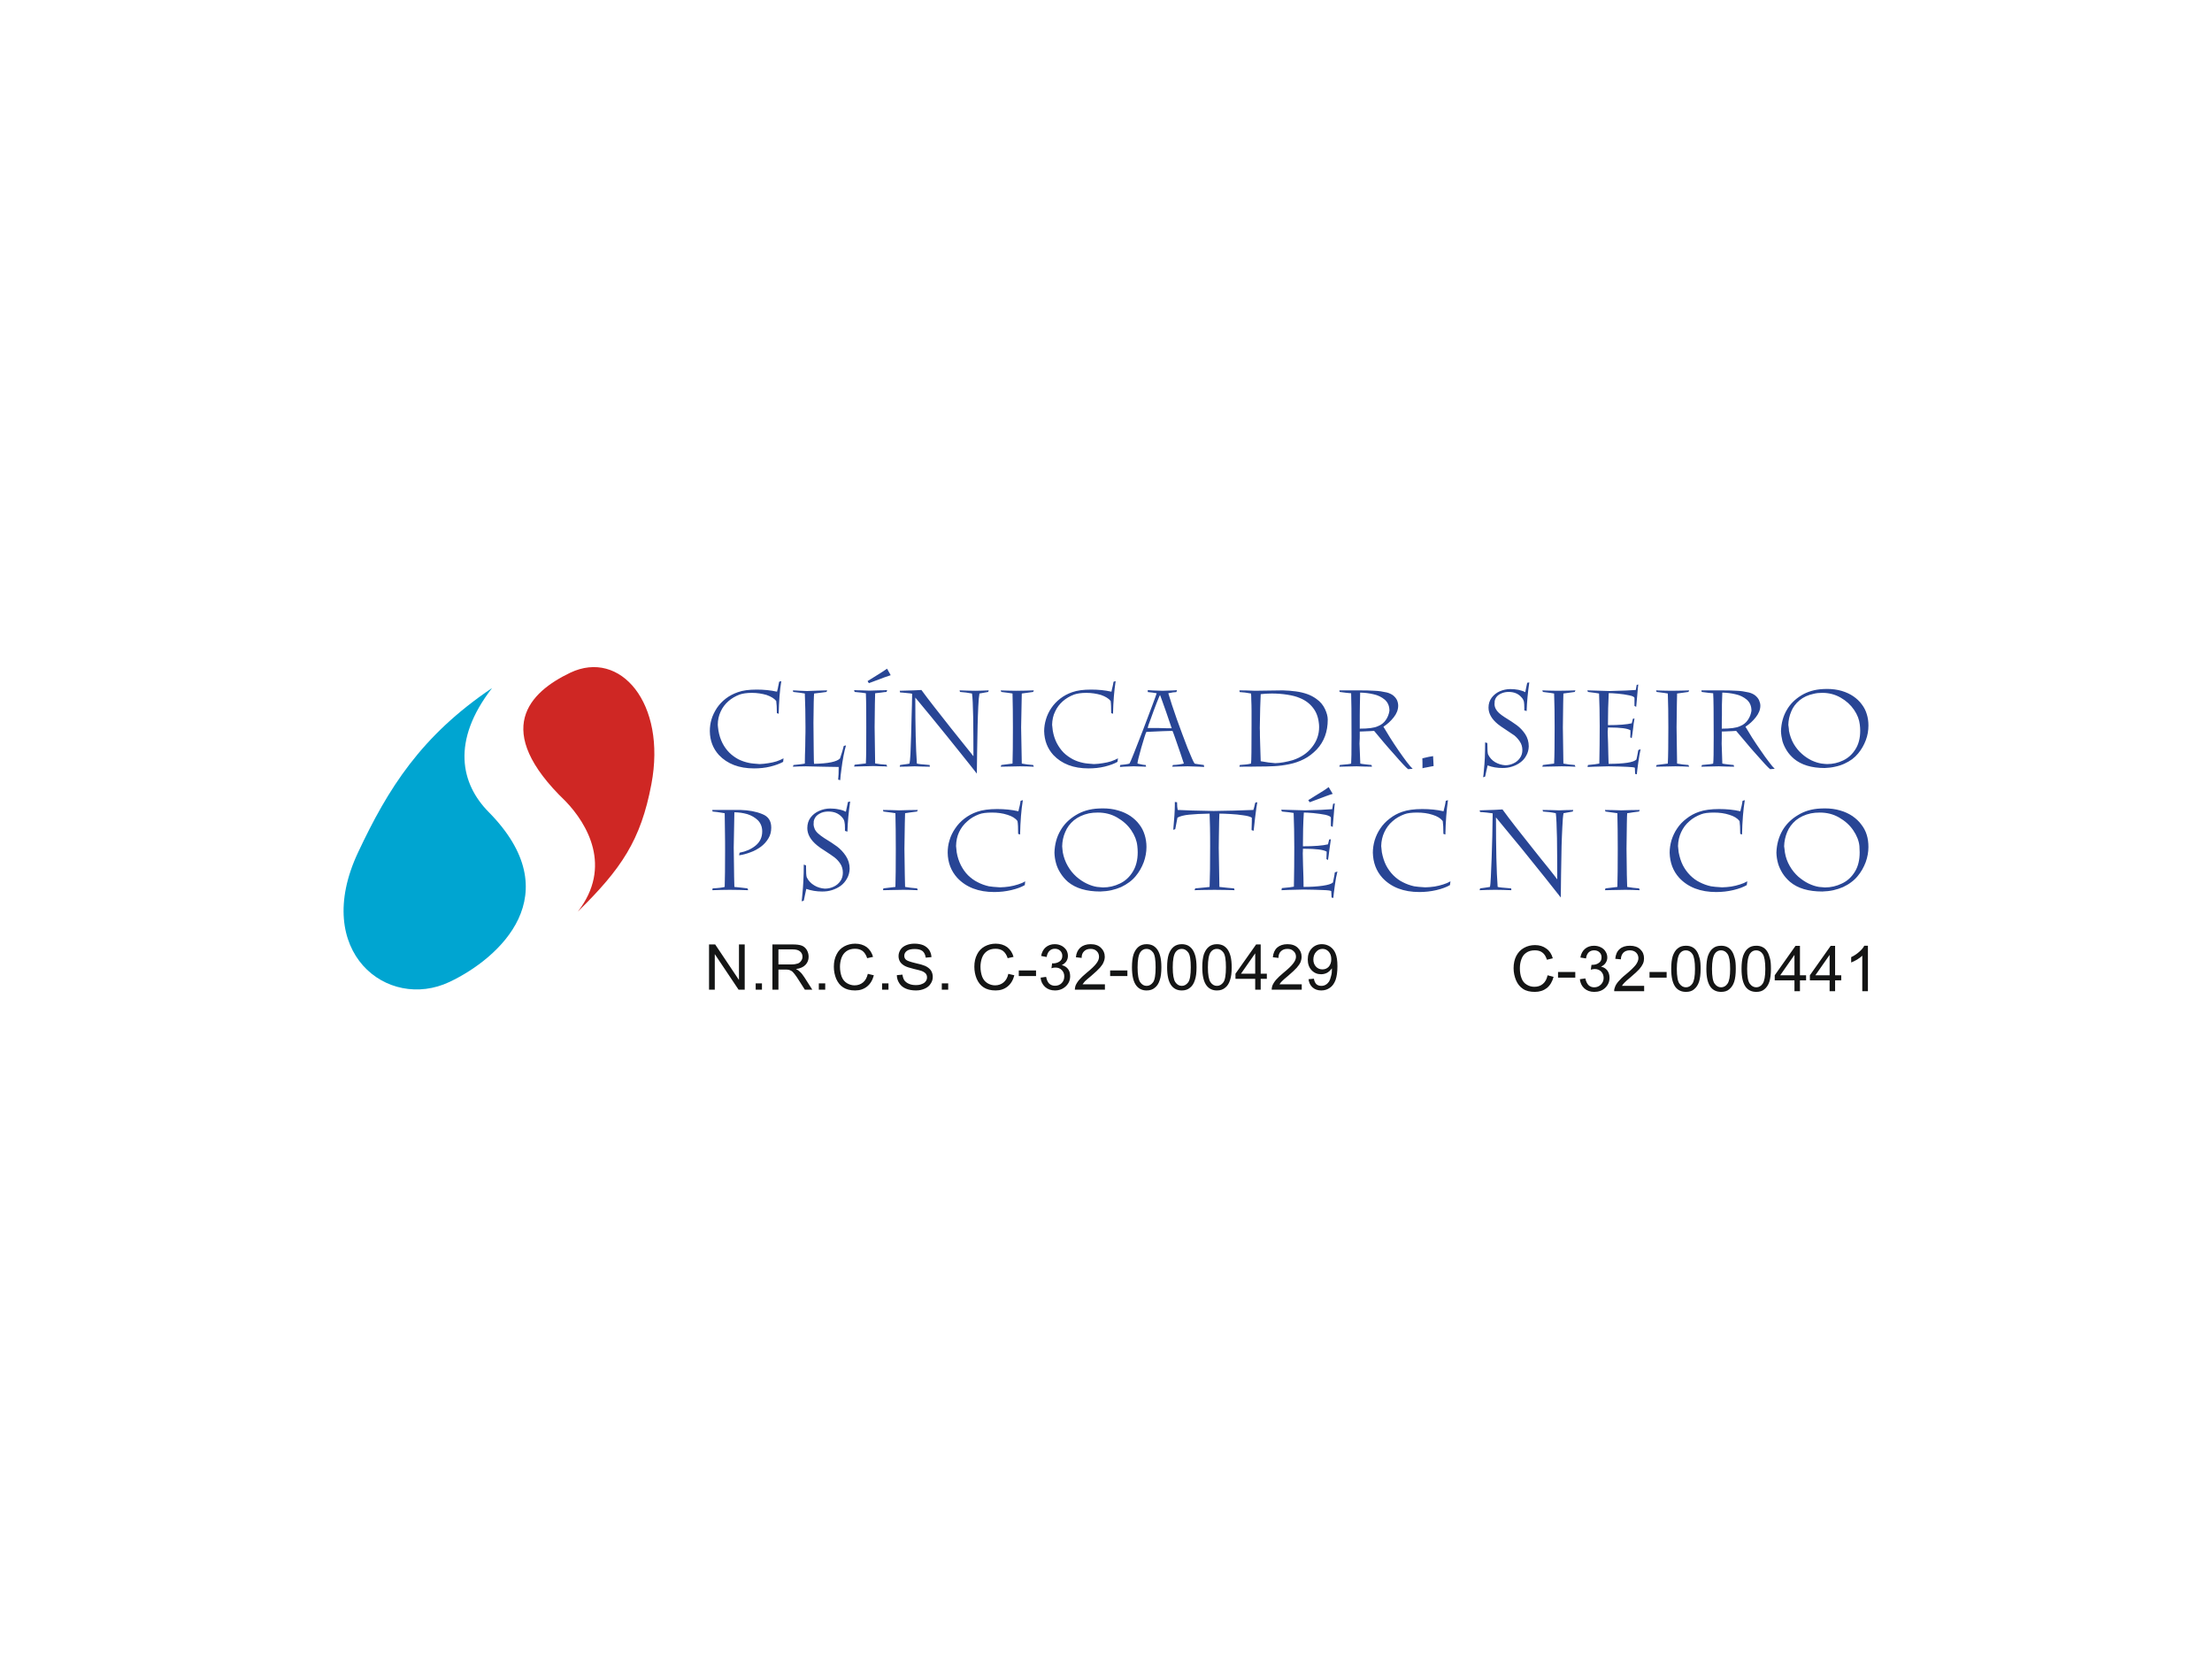 <?xml version="1.0" encoding="UTF-8"?>
<!DOCTYPE svg PUBLIC "-//W3C//DTD SVG 1.1//EN" "http://www.w3.org/Graphics/SVG/1.1/DTD/svg11.dtd">
<!-- Creator: CorelDRAW X8 -->
<svg xmlns="http://www.w3.org/2000/svg" xml:space="preserve" width="300px" height="225px" version="1.1" style="shape-rendering:geometricPrecision; text-rendering:geometricPrecision; image-rendering:optimizeQuality; fill-rule:evenodd; clip-rule:evenodd"
viewBox="0 0 259537 194653"
 xmlns:xlink="http://www.w3.org/1999/xlink"
 enable-background="new 0 0 330.615 70.301">
 <defs>
  <style type="text/css">
   <![CDATA[
    .fil3 {fill:#00A5D1}
    .fil5 {fill:#141515}
    .fil2 {fill:#284595}
    .fil4 {fill:#CF2724}
    .fil0 {fill:white}
    .fil1 {fill:url(#id0)}
   ]]>
  </style>
  <radialGradient id="id0" gradientUnits="userSpaceOnUse" gradientTransform="matrix(0.883 -0 -0 0.883 15140 11355)" cx="129768" cy="97326.4" r="129768" fx="129768" fy="97326.4">
   <stop offset="0" style="stop-opacity:1; stop-color:white"/>
   <stop offset="0.2" style="stop-opacity:1; stop-color:white"/>
   <stop offset="0.569" style="stop-opacity:1; stop-color:#F6F6F6"/>
   <stop offset="1" style="stop-opacity:1; stop-color:#E5E5E5"/>
  </radialGradient>
 </defs>
 <g id="Capa_x0020_1">
  <rect class="fil0" width="259537" height="194653"/>
  <rect class="fil1" width="259537" height="194653"/>
  <g id="_2756083489600">
   <g>
    <path class="fil2" d="M91365 83747l-214 -76c0,-629 -31,-1105 -77,-1426 -230,-292 -614,-522 -1135,-706 -537,-153 -1104,-245 -1718,-245 -614,0 -1089,77 -1442,199 -490,184 -935,445 -1319,782 -383,338 -689,736 -904,1212 -215,460 -338,981 -338,1549 0,107 31,337 77,689 92,537 246,1012 461,1442 214,429 490,812 812,1135 322,322 675,567 1058,781 399,200 813,338 1258,430 261,61 675,92 1242,138 338,-15 690,-46 1027,-107 338,-46 660,-123 967,-215 291,-107 567,-214 812,-352l-46 413c-384,215 -889,399 -1503,553 -613,153 -1258,214 -1917,214 -1747,0 -3128,-521 -4124,-1579 -690,-767 -1043,-1687 -1058,-2791 0,-476 61,-936 199,-1396 138,-460 353,-889 629,-1319 276,-414 629,-782 1042,-1104 415,-322 890,-567 1411,-751 583,-215 1319,-307 2224,-307 828,0 1625,77 2377,246 30,-123 61,-246 92,-369 31,-123 46,-199 46,-246 15,-46 31,-107 46,-214 31,-108 46,-229 61,-337l261 -77c-184,1105 -276,2377 -307,3834l0 0zm7192 5245c215,-598 353,-1090 445,-1472l260 -61c-92,306 -199,720 -292,1227 -92,506 -184,1027 -245,1563 -76,537 -123,967 -138,1288l-245 -61c46,-383 62,-874 62,-1487 -384,0 -997,-15 -1826,-31 -828,-16 -1503,-31 -2024,-46 -169,0 -429,15 -782,15 -353,15 -598,31 -736,31l61 -199c77,-16 276,-31 613,-62 338,-31 568,-77 722,-107 0,-445 15,-767 15,-997 15,-230 15,-552 31,-951 15,-398 15,-766 15,-1135 15,-353 15,-751 15,-1196 0,-1488 -31,-2806 -77,-3941 -323,-61 -766,-123 -1365,-184l-31 -184c184,15 475,15 844,46 368,15 644,31 828,31 245,0 644,-15 1196,-46 552,-15 935,-31 1150,-31l-77 184c-123,15 -352,46 -689,92 -337,46 -598,77 -767,92 -15,108 -31,445 -46,1027 0,583 -15,1381 -31,2393 0,490 15,1058 15,1702 0,643 16,1196 16,1640 16,445 16,814 16,1074 15,276 15,414 31,414 1656,-31 2668,-245 3036,-628l0 0zm1718 -7806l-61 -214c153,15 444,30 874,30 414,16 735,16 935,32 230,-16 568,-16 1027,-32 460,0 798,-15 1043,-30l-77 214c-123,0 -353,31 -659,77 -322,46 -537,62 -675,77 0,169 -16,583 -31,1242 -15,660 -15,1564 -31,2729 31,2469 46,3895 61,4263 414,77 859,123 1334,153l77 215c-123,-15 -383,-31 -767,-31 -368,-15 -659,-15 -843,-31 -1288,31 -2039,61 -2269,61l61 -214c751,-77 1196,-138 1319,-153 46,-905 46,-2316 46,-4233 0,-1533 0,-2868 -46,-4002 -229,-46 -674,-92 -1318,-153l0 0zm4232 -1963c-138,31 -997,338 -2561,936l-153 -246c77,-46 429,-260 1058,-659 644,-399 1043,-659 1227,-798 46,77 123,215 215,383 106,169 168,292 214,384l0 0zm1058 10735l46 -199c92,-16 276,-46 552,-77 261,-31 445,-61 553,-92 30,-154 76,-522 107,-1089 31,-583 46,-1273 77,-2101 31,-828 46,-1626 61,-2423 31,-797 46,-1656 62,-2576 -62,-31 -292,-61 -675,-92 -383,-46 -629,-61 -736,-61l-46 -199c1334,-32 2193,-62 2546,-93 414,568 935,1258 1549,2040 613,782 1227,1564 1855,2361 644,797 1227,1534 1779,2223 552,675 844,1059 905,1136l15 0c0,-1641 -15,-3175 -31,-4570 -31,-1380 -62,-2315 -138,-2776 -460,-92 -935,-153 -1411,-184l-46 -184c200,15 522,15 921,31 414,0 721,16 920,16 184,0 444,-16 797,-16 353,-15 614,-15 783,-31l-62 184c-368,61 -721,123 -1027,184 -61,307 -107,813 -138,1503 -31,705 -62,1426 -77,2162 -15,752 -31,1825 -61,3251 -15,1426 -31,2254 -31,2484 -582,-735 -1165,-1487 -1763,-2223 -583,-736 -1165,-1457 -1748,-2177 -583,-706 -1196,-1472 -1871,-2301 -674,-828 -1288,-1564 -1840,-2223 0,3450 62,6027 185,7744 122,46 628,107 1502,169l15 199c-153,0 -444,-15 -858,-15 -415,-15 -721,-31 -920,-31 -200,0 -491,15 -890,31 -416,-1 -692,15 -861,15l0 0zm11915 -8772l-61 -184c123,15 399,15 843,31 445,0 767,16 967,16 229,0 582,-16 1073,-16 490,-15 812,-15 996,-31l-76 184c-139,16 -353,46 -660,92 -322,47 -537,77 -675,92 -15,261 -31,1580 -77,3972 46,2469 61,3880 77,4248 445,92 890,138 1334,169l77 199c-138,0 -383,-15 -767,-31 -368,0 -659,-15 -843,-15 -1288,31 -2039,46 -2269,46l61 -199c782,-92 1227,-154 1319,-169 31,-889 46,-2300 46,-4233 0,-1517 -15,-2852 -46,-3987 -123,-30 -567,-92 -1319,-184l0 0zm13111 2561l-214 -76c0,-629 -15,-1105 -62,-1426 -230,-292 -613,-522 -1135,-706 -536,-153 -1104,-245 -1717,-245 -613,0 -1089,77 -1441,199 -491,184 -936,445 -1320,782 -382,338 -689,736 -904,1212 -230,460 -338,981 -353,1549 15,107 46,337 77,689 92,537 246,1012 461,1442 230,429 490,812 812,1135 322,322 690,567 1073,781 384,200 798,338 1243,430 260,61 674,92 1242,138 352,-15 705,-46 1043,-107 337,-46 659,-123 966,-215 291,-107 567,-214 812,-352l-61 413c-368,215 -874,399 -1488,553 -628,153 -1257,214 -1916,214 -1748,0 -3129,-521 -4125,-1579 -690,-767 -1043,-1687 -1073,-2791 0,-476 77,-936 214,-1396 138,-460 338,-889 629,-1319 276,-414 629,-782 1043,-1104 414,-322 874,-567 1395,-751 598,-215 1334,-307 2239,-307 829,0 1625,77 2377,246 31,-123 61,-246 77,-369 31,-123 46,-199 62,-246 15,-46 30,-107 45,-214 16,-108 46,-229 62,-337l245 -77c-170,1105 -277,2377 -308,3834l0 0zm813 6241l31 -230c77,0 260,-31 567,-62 292,-46 476,-76 522,-107 46,-61 230,-475 521,-1211 292,-721 629,-1610 1043,-2668 399,-1043 752,-1994 1073,-2838 322,-858 507,-1364 553,-1533 -323,-61 -660,-107 -1043,-138l0 -229c138,30 720,46 1748,77 1012,-31 1564,-47 1671,-77l-61 230c-214,0 -537,45 -951,138 231,797 568,1809 997,3036 445,1227 859,2346 1257,3373 415,1028 690,1641 829,1840 15,15 184,46 521,92 337,46 521,77 568,77l31 230c-108,-15 -752,-46 -1933,-77 -950,31 -1564,46 -1809,46l77 -199c490,-16 920,-77 1288,-169 -77,-246 -215,-660 -414,-1242 -200,-583 -384,-1135 -568,-1641 -184,-522 -291,-828 -352,-950 -461,0 -1472,45 -3067,122 -77,138 -276,737 -583,1810 -306,1073 -460,1717 -460,1901 460,123 781,169 966,169l46 199c-107,0 -598,-15 -1457,-46 -998,31 -1534,62 -1611,77l0 0zm3251 -4569c292,0 705,0 1227,0 522,15 905,15 1135,30 245,0 399,0 460,0 0,-15 -214,-659 -659,-1932 -445,-1273 -690,-1916 -705,-1963 -47,31 -170,338 -415,951 -230,598 -460,1212 -674,1825 -231,598 -354,966 -369,1089l0 0zm12130 -4049c-491,-92 -936,-153 -1335,-168l-30 -200c521,0 1134,15 1824,46 1794,-31 2883,-46 3267,-46 567,15 1089,61 1548,123 476,62 905,169 1304,307 398,137 766,337 1104,582 459,322 781,721 996,1181 215,460 323,874 323,1242 0,1411 -430,2576 -1288,3497 -461,475 -951,858 -1503,1135 -537,275 -1120,475 -1733,597 -598,123 -1196,200 -1748,230 -567,31 -1273,46 -2116,46 -461,15 -1120,15 -1978,15l46 -199c567,-31 997,-77 1319,-169 46,-275 61,-1794 61,-4539 0,-583 0,-1119 0,-1625 0,-491 -15,-921 -31,-1289 0,-382 -15,-628 -30,-766l0 0zm1135 77c-46,798 -77,2117 -107,3972 15,214 15,521 15,904 15,368 15,721 31,1058 0,322 15,644 30,967 0,321 15,644 31,966 644,123 1227,199 1702,230 613,-16 1303,-139 2055,-353 966,-322 1733,-828 2270,-1534 552,-689 827,-1488 827,-2346 0,-215 -15,-368 -30,-461 -77,-735 -322,-1349 -706,-1824 -384,-491 -890,-874 -1549,-1135 -383,-169 -873,-292 -1456,-383 -583,-92 -1181,-138 -1810,-138 -491,0 -921,31 -1303,77l0 0zm11623 4048c997,0 1718,-92 2132,-291 398,-154 705,-399 920,-721 230,-322 368,-690 430,-1090 0,-552 -185,-981 -553,-1303 -368,-306 -798,-521 -1304,-628 -506,-123 -1026,-184 -1579,-200 -15,552 -15,1027 -31,1426 0,399 0,813 -15,1242 0,430 0,952 0,1565l0 0zm0 338c0,583 0,1058 -31,1411 15,306 46,1104 93,2346 76,31 321,61 720,107 384,31 583,62 598,62l46 199c-153,0 -445,-15 -859,-15 -414,-15 -721,-31 -936,-31 -1319,31 -1994,46 -2024,46l46 -199c813,-62 1258,-123 1335,-169 30,-307 46,-1334 46,-3113 0,-2791 -16,-4508 -46,-5137 -154,-15 -323,-31 -507,-46 -184,-31 -460,-61 -844,-107l-31 -184 2316 0c736,0 1335,15 1810,46 490,15 966,92 1442,200 291,76 552,199 751,352 200,169 353,353 445,552 92,215 138,430 138,644 0,461 -169,921 -522,1365 -352,445 -751,813 -1211,1104 214,368 475,797 782,1288 306,476 629,982 981,1488 353,521 690,966 981,1364 307,399 537,660 690,798l-537 46c-123,-92 -306,-276 -583,-568 -260,-275 -613,-674 -1042,-1165 -430,-475 -859,-966 -1273,-1457 -398,-490 -767,-920 -1089,-1303 -184,15 -353,15 -521,31 -154,0 -292,15 -399,15 -107,0 -215,15 -322,15 -90,-1 -243,-1 -443,15l0 0zm7345 3143c568,-138 982,-229 1258,-260l61 1165c-123,31 -245,46 -337,61 -107,15 -260,46 -461,92 -184,31 -352,61 -506,107 1,-367 1,-751 -15,-1165l0 0zm12238 -5551l-277 -77 0 -322c0,-291 -15,-521 -46,-705 -46,-169 -138,-353 -291,-507 -368,-429 -874,-628 -1503,-628 -276,0 -536,46 -766,138 -246,92 -445,215 -598,383 -153,169 -246,368 -276,583 0,107 0,214 -16,306 0,199 46,383 139,568 91,169 214,337 383,490 169,154 399,322 659,491 583,353 1059,675 1442,951 368,275 705,628 981,1043 276,429 414,904 414,1441 -15,399 -107,752 -291,1073 -169,322 -398,583 -690,798 -291,214 -613,383 -965,491 -369,123 -737,169 -1120,169 -628,0 -1211,-92 -1763,-307 -123,521 -215,966 -292,1319l-230 77c31,-184 61,-491 92,-890 46,-399 77,-890 108,-1441 15,-553 30,-1135 30,-1764l261 77c0,782 31,1227 92,1349 184,369 460,675 813,890 368,214 767,337 1196,368 352,0 674,-77 981,-230 307,-138 553,-352 736,-613 199,-276 291,-583 291,-935 0,-368 -92,-706 -291,-997 -184,-276 -398,-522 -644,-721 -260,-184 -598,-414 -1027,-690 -414,-260 -721,-490 -920,-644 -721,-597 -1089,-1242 -1089,-1932 0,-445 123,-828 368,-1165 246,-322 567,-583 951,-752 399,-169 813,-260 1242,-260 338,0 659,30 966,92 323,77 583,153 782,275 108,-552 184,-920 230,-1104l246 -46c-171,1165 -278,2285 -308,3358l0 0zm1901 -2239l-61 -184c123,15 399,15 843,31 445,0 768,16 966,16 230,0 583,-16 1074,-16 490,-15 827,-15 997,-31l-77 184c-123,16 -353,46 -660,92 -322,47 -537,77 -675,92 -15,261 -31,1580 -61,3972 31,2469 46,3880 61,4248 445,92 890,138 1335,169l77 199c-124,0 -384,-15 -768,-31 -367,0 -659,-15 -843,-15 -1288,31 -2040,46 -2269,46l61 -199c781,-92 1227,-154 1319,-169 46,-889 61,-2300 61,-4233 0,-1517 -15,-2852 -61,-3987 -123,-30 -568,-92 -1319,-184l0 0zm6594 184c-138,-30 -567,-92 -1304,-184l-77 -184c384,15 1273,47 2653,77 1442,-30 2454,-77 3036,-123l107 -597 185 -46c-31,260 -78,705 -123,1288 -62,582 -93,1027 -123,1334l-200 -108 1 -920c0,-123 -200,-245 -614,-322 -414,-92 -859,-153 -1349,-199 -491,-46 -844,-61 -1059,-61 -61,1135 -92,2392 -92,3756 1289,0 2209,-76 2791,-214l138 -536 185 -31c-61,352 -123,766 -169,1242 -61,475 -108,828 -154,1073l-169 -108c0,-107 0,-245 16,-429 0,-184 0,-322 0,-398 -353,-215 -1166,-322 -2439,-322l-199 0c0,184 -15,353 -31,491 15,444 31,904 46,1349 15,460 31,905 31,1365 15,460 31,812 31,1058 1840,0 2929,-169 3266,-507 0,0 31,-138 92,-429 61,-276 93,-506 123,-675l276 -107c-92,383 -184,904 -276,1580 -92,659 -153,1119 -169,1364l-199 -46 -31 -721c-77,-46 -368,-91 -874,-107 -506,-31 -1242,-46 -2208,-62 -1426,32 -2239,62 -2469,78l46 -230c583,-46 1028,-108 1335,-169 31,-1457 46,-2914 46,-4386 1,-1441 -30,-2714 -76,-3834l0 0zm6747 -184l-61 -184c123,15 398,15 844,31 444,0 766,16 966,16 230,0 582,-16 1073,-16 490,-15 828,-15 997,-31l-77 184c-138,16 -353,46 -660,92 -322,47 -536,77 -675,92 -15,261 -31,1580 -61,3972 31,2469 46,3880 61,4248 445,92 890,138 1335,169l77 199c-123,0 -384,-15 -767,-31 -368,0 -660,-15 -844,-15 -1288,31 -2039,46 -2269,46l61 -199c782,-92 1227,-154 1319,-169 46,-889 61,-2300 61,-4233 0,-1517 -15,-2852 -61,-3987 -123,-30 -568,-92 -1319,-184l0 0zm7652 4309c1012,0 1718,-92 2131,-291 399,-154 706,-399 920,-721 230,-322 369,-690 430,-1090 0,-552 -185,-981 -552,-1303 -369,-306 -799,-521 -1304,-628 -506,-123 -1027,-184 -1564,-200 -15,552 -31,1027 -46,1426 0,399 0,813 0,1242 -15,430 -15,952 -15,1565l0 0zm0 338c0,583 0,1058 -15,1411 0,306 31,1104 77,2346 92,31 337,61 720,107 384,31 583,62 614,62l46 199c-169,0 -461,-15 -874,-15 -414,-15 -721,-31 -935,-31 -1319,31 -1994,46 -2025,46l62 -199c797,-62 1242,-123 1319,-169 46,-307 61,-1334 61,-3113 0,-2791 -15,-4508 -61,-5137 -153,-15 -323,-31 -507,-46 -183,-31 -460,-61 -843,-107l-31 -184 2315 0c737,0 1335,15 1825,46 476,15 951,92 1427,200 306,76 552,199 751,352 200,169 353,353 444,552 93,215 154,430 154,644 0,461 -184,921 -537,1365 -352,445 -752,813 -1211,1104 214,368 475,797 782,1288 306,476 644,982 997,1488 352,521 674,966 981,1364 291,399 521,660 675,798l-537 46c-123,-92 -307,-276 -583,-568 -260,-275 -613,-674 -1043,-1165 -429,-475 -859,-966 -1258,-1457 -413,-490 -781,-920 -1103,-1303 -185,15 -353,15 -507,31 -169,0 -306,15 -414,15 -108,0 -214,15 -307,15 -106,-1 -259,-1 -459,15l0 0zm11869 -4984c92,0 246,-15 445,-15 644,0 1227,77 1748,229 521,154 981,369 1364,629 398,276 736,583 997,951 261,338 460,720 583,1135 138,429 199,874 199,1349 0,583 -92,1150 -306,1718 -215,567 -507,1089 -905,1564 -200,246 -445,476 -706,675 -276,199 -567,368 -904,521 -338,154 -706,276 -1090,353 -383,92 -798,138 -1227,154 -1533,0 -2744,-369 -3604,-1089 -336,-292 -628,-614 -843,-966 -230,-369 -399,-737 -506,-1104 -92,-384 -154,-767 -169,-1166 31,-935 260,-1779 689,-2499 384,-675 951,-1242 1702,-1702 739,-446 1582,-691 2533,-737l0 0zm-1074 552c-674,138 -1227,398 -1671,766 -445,368 -782,813 -981,1319 -215,506 -323,1027 -338,1564 15,107 31,215 46,322 15,123 31,245 31,384 108,551 291,1058 552,1517 261,445 583,844 951,1166 369,337 752,582 1150,782 399,184 782,307 1165,368 277,31 491,61 660,61 659,0 1288,-138 1886,-429 598,-292 1073,-721 1442,-1319 368,-583 552,-1303 552,-2162 0,-230 -15,-461 -46,-706 -61,-583 -277,-1165 -675,-1748 -398,-582 -920,-1058 -1564,-1426 -660,-382 -1380,-567 -2162,-567 -368,0 -706,32 -998,108l0 0z"/>
    <path class="fil2" d="M86888 95033c981,31 1825,184 2530,476 721,275 1073,797 1073,1595 0,475 -107,904 -337,1273 -230,383 -522,706 -890,981 -368,261 -766,491 -1212,644 -444,169 -889,291 -1334,352l61 -306c736,-138 1365,-414 1871,-828 522,-430 782,-981 782,-1671 0,-522 -169,-951 -506,-1304 -338,-322 -752,-568 -1242,-721 -491,-138 -997,-214 -1518,-214 -15,536 -31,1916 -77,4140 31,1503 31,2637 46,3389 15,766 31,1181 31,1227 123,15 368,46 766,77 399,46 660,77 767,92l92 214c-184,-15 -521,-15 -1027,-30 -522,0 -905,-15 -1135,-15 -231,0 -598,15 -1089,15 -491,15 -813,15 -966,30l46 -214c674,-31 1134,-92 1411,-169 30,-935 46,-2346 46,-4202 0,-735 0,-1487 -16,-2254 -15,-782 -15,-1518 -30,-2193 -706,-123 -1181,-184 -1426,-199l-31 -184 1947 -1 1367 0zm12543 2546l-291 -92 0 -322c0,-307 -15,-553 -62,-752 -30,-184 -137,-368 -291,-537 -399,-444 -920,-659 -1595,-659 -276,0 -552,46 -797,138 -245,107 -460,230 -629,414 -153,169 -245,383 -291,598 0,123 0,230 -15,322 0,215 61,414 138,598 92,184 230,368 413,521 184,169 415,338 691,521 613,369 1119,706 1518,997 383,292 735,660 1027,1105 291,444 445,950 445,1502 -15,429 -123,813 -307,1135 -184,337 -430,629 -736,859 -292,214 -644,383 -1012,506 -384,123 -767,169 -1166,169 -675,0 -1288,-107 -1870,-306 -123,537 -215,996 -292,1380l-246 77c16,-199 47,-507 93,-936 46,-429 76,-935 107,-1518 30,-583 46,-1196 46,-1856l260 92c0,813 31,1273 92,1411 200,398 491,706 875,935 368,230 797,353 1242,384 368,0 720,-78 1042,-231 323,-153 584,-368 783,-659 199,-276 291,-613 291,-982 0,-382 -92,-735 -291,-1042 -199,-307 -429,-552 -690,-752 -276,-214 -629,-445 -1073,-736 -445,-276 -767,-506 -966,-674 -767,-629 -1151,-1304 -1151,-2024 0,-476 123,-890 384,-1243 260,-337 582,-597 1012,-782 413,-184 843,-276 1288,-276 352,0 689,31 1027,108 337,61 598,153 812,276 123,-583 200,-966 246,-1150l261 -61c-183,1226 -291,2407 -322,3542l0 0zm4218 -2362l-46 -183c123,0 414,15 889,15 460,15 798,31 997,31 245,-16 628,-16 1135,-31 521,0 874,-15 1058,-15l-77 183c-138,16 -384,46 -706,93 -337,61 -567,92 -705,107 -15,260 -46,1656 -77,4170 31,2592 62,4080 77,4478 475,77 935,138 1411,170l77 214c-138,-15 -415,-15 -813,-31 -383,0 -689,-15 -874,-15 -1365,31 -2162,46 -2392,46l46 -214c828,-93 1303,-154 1410,-170 31,-935 46,-2423 46,-4446 0,-1611 -15,-3022 -46,-4203 -138,-30 -598,-91 -1410,-199l0 0zm16040 2699l-230 -77c0,-674 -15,-1180 -77,-1502 -230,-323 -629,-568 -1181,-736 -567,-184 -1165,-261 -1810,-261 -644,0 -1150,61 -1517,200 -522,199 -982,459 -1381,828 -413,352 -735,782 -966,1273 -230,491 -337,1027 -352,1625 15,123 30,369 76,736 92,552 261,1058 491,1519 230,444 506,843 844,1181 352,337 721,613 1134,812 399,215 844,369 1304,476 276,46 721,92 1304,123 368,0 735,-46 1088,-92 369,-62 706,-138 1027,-246 307,-92 598,-214 844,-368l-46 445c-399,229 -921,429 -1580,583 -644,153 -1319,229 -2008,229 -1840,0 -3297,-552 -4340,-1671 -721,-798 -1104,-1779 -1120,-2944 0,-491 62,-981 215,-1457 138,-490 368,-951 660,-1380 291,-445 659,-828 1089,-1165 444,-338 935,-613 1487,-797 614,-215 1396,-322 2346,-322 875,0 1702,77 2500,260 31,-138 61,-260 92,-398 31,-123 46,-200 62,-246 0,-46 15,-123 46,-230 15,-123 46,-230 61,-352l261 -77c-186,1148 -293,2498 -323,4031l0 0zm9200 -3051c107,0 277,-16 476,-16 675,0 1288,77 1840,246 552,154 1027,383 1441,659 414,292 767,614 1043,997 276,353 475,751 613,1196 139,444 215,919 215,1426 0,598 -107,1196 -322,1794 -230,598 -537,1150 -951,1641 -215,260 -476,506 -752,705 -291,215 -598,399 -951,567 -352,154 -736,277 -1134,369 -415,92 -845,138 -1304,153 -1610,0 -2883,-368 -3804,-1135 -352,-306 -643,-659 -874,-1027 -245,-383 -414,-767 -521,-1165 -108,-383 -169,-798 -184,-1227 31,-981 260,-1856 720,-2623 399,-705 997,-1303 1779,-1779 799,-490 1689,-735 2670,-781l0 0zm-1120 567c-705,153 -1288,429 -1763,812 -475,399 -813,859 -1027,1396 -230,522 -338,1073 -353,1656 15,108 15,215 31,338 15,107 31,245 46,398 108,568 307,1104 583,1580 276,491 613,890 997,1242 383,338 797,613 1211,813 414,199 828,337 1227,398 291,31 521,46 690,61 705,0 1364,-153 1993,-460 613,-291 1119,-752 1503,-1380 383,-613 582,-1380 582,-2285 0,-230 -15,-491 -45,-736 -62,-613 -292,-1227 -706,-1840 -414,-613 -966,-1104 -1657,-1502 -689,-399 -1441,-583 -2269,-583 -383,0 -736,31 -1043,92l0 0zm9892 1931c123,-1303 184,-2284 184,-2913l0 -352c15,0 107,15 260,31 0,398 31,705 77,904 859,46 2269,92 4218,123 1502,-15 3051,-61 4661,-123 15,-31 46,-138 92,-322 46,-184 77,-352 123,-521 92,-46 169,-61 245,-61 -61,321 -153,920 -260,1824 -92,905 -153,1396 -169,1519 -61,-16 -138,-31 -245,-77 0,-92 0,-246 15,-475 15,-230 15,-415 15,-553l0 -429c-199,-123 -522,-215 -997,-276 -475,-77 -981,-123 -1518,-153 -537,-31 -966,-46 -1288,-46 0,153 -15,444 -31,890 0,444 -15,751 -15,920 0,169 0,444 -15,858 0,399 -16,844 -16,1350 31,2223 62,3757 77,4585 690,77 1258,138 1718,169l61 214c-138,-15 -506,-15 -1089,-30 -583,0 -997,-15 -1257,-15 -261,0 -675,15 -1242,15 -583,15 -951,15 -1104,30l77 -214c1043,-92 1610,-154 1686,-169 46,-1165 62,-2745 62,-4754 0,-751 0,-1502 -16,-2239 -15,-736 -30,-1273 -46,-1610 -996,15 -1793,62 -2408,123 -613,61 -1072,183 -1364,352 -15,46 -107,507 -260,1350 -139,45 -216,75 -231,75l0 0zm14123 -1977c-245,-46 -690,-107 -1380,-169l-78 -215c430,15 1365,46 2791,77 1473,-31 2531,-77 3190,-138l107 -629 199 -46c-31,291 -77,736 -123,1365 -61,613 -92,1073 -123,1395l-214 -107 0 -966c0,-138 -215,-245 -644,-352 -429,-77 -905,-154 -1411,-200 -521,-46 -889,-61 -1119,-61 -77,1196 -107,2499 -107,3956 1349,0 2331,-77 2944,-230l138 -567 200 -31c-62,368 -123,813 -185,1303 -61,491 -107,874 -153,1135l-184 -107c0,-123 0,-261 15,-461 0,-184 15,-322 15,-414 -383,-230 -1242,-338 -2576,-338l-214 0c0,185 0,353 -16,522 0,461 16,920 31,1411 15,476 31,966 47,1441 15,476 15,844 15,1104 873,0 1610,-46 2238,-138 629,-92 1028,-214 1212,-383 0,-15 31,-169 92,-460 61,-292 107,-537 123,-721l306 -108c-107,415 -214,951 -306,1657 -92,690 -154,1181 -169,1442l-214 -47 -31 -751c-78,-62 -384,-107 -921,-123 -536,-31 -1303,-46 -2331,-61 -1487,31 -2346,61 -2591,77l46 -246c751,-61 1211,-123 1411,-169 30,-1533 46,-3067 46,-4615 0,-1517 -30,-2851 -76,-4032l0 0zm4585 -2239c-199,46 -1104,369 -2699,982l-169 -246c92,-61 338,-214 736,-460 398,-246 752,-460 1043,-644 291,-184 491,-338 613,-429 276,460 430,721 476,797l0 0zm13218 4769l-230 -77c0,-674 -31,-1180 -77,-1502 -245,-323 -644,-568 -1196,-736 -552,-184 -1165,-261 -1809,-261 -645,0 -1135,61 -1503,200 -521,199 -997,459 -1395,828 -415,352 -721,782 -951,1273 -230,491 -352,1027 -368,1625 15,123 46,369 77,736 107,552 260,1058 491,1519 229,444 521,843 858,1181 338,337 706,613 1119,812 415,215 844,369 1319,476 276,46 706,92 1304,123 368,0 720,-46 1088,-92 352,-62 690,-138 1012,-246 307,-92 598,-214 859,-368l-61 445c-399,229 -920,429 -1580,583 -643,153 -1319,229 -2008,229 -1841,0 -3298,-552 -4340,-1671 -721,-798 -1089,-1779 -1119,-2944 0,-491 77,-981 214,-1457 153,-490 368,-951 660,-1380 291,-445 659,-828 1104,-1165 429,-338 920,-613 1472,-797 613,-215 1395,-322 2346,-322 874,0 1718,77 2500,260 31,-138 61,-260 92,-398 31,-123 46,-200 61,-246 15,-46 31,-123 46,-230 31,-123 46,-230 61,-352l261 -77c-169,1148 -276,2498 -307,4031l0 0zm4018 6533l61 -214c92,-16 291,-47 568,-78 276,-46 475,-77 582,-92 46,-169 77,-552 107,-1165 31,-598 61,-1334 93,-2193 31,-874 46,-1718 77,-2560 15,-829 30,-1733 46,-2715 -62,-15 -307,-46 -707,-92 -413,-46 -659,-61 -766,-61l-61 -200c1411,-31 2300,-77 2684,-107 444,613 980,1319 1625,2147 644,828 1304,1656 1963,2484 659,844 1288,1610 1871,2332 567,720 889,1119 935,1211l31 0c0,-1733 -15,-3344 -31,-4800 -31,-1472 -77,-2454 -138,-2929 -491,-107 -997,-169 -1503,-200l-46 -183c214,0 553,15 982,15 429,15 751,15 950,31 200,-16 476,-16 844,-31 368,0 644,-15 813,-15l-46 183c-399,78 -767,139 -1089,200 -61,306 -107,843 -138,1579 -46,736 -61,1488 -92,2270 -15,781 -31,1932 -61,3419 -16,1487 -31,2361 -31,2622 -614,-781 -1228,-1564 -1856,-2346 -614,-766 -1227,-1533 -1840,-2285 -598,-751 -1257,-1564 -1978,-2423 -705,-859 -1350,-1641 -1932,-2346 0,3634 61,6348 199,8157 138,46 660,108 1579,170l32 214c-185,-15 -476,-15 -921,-31 -429,0 -751,-15 -966,-15 -199,0 -521,15 -935,15 -430,17 -721,17 -905,32l0 0zm14767 -9232l-61 -183c123,0 429,15 890,15 460,15 798,31 1012,31 245,-16 613,-16 1135,-31 506,0 858,-15 1043,-15l-77 183c-139,16 -384,46 -706,93 -322,61 -552,92 -690,107 -31,260 -46,1656 -77,4170 31,2592 46,4080 77,4478 460,77 920,138 1396,170l77 214c-138,-15 -399,-15 -798,-31 -398,0 -706,-15 -890,-15 -1349,31 -2147,46 -2392,46l61 -214c813,-93 1288,-154 1395,-170 31,-935 46,-2423 46,-4446 0,-1611 -15,-3022 -46,-4203 -137,-30 -598,-91 -1395,-199l0 0zm16025 2699l-215 -77c0,-674 -31,-1180 -77,-1502 -245,-323 -643,-568 -1196,-736 -567,-184 -1165,-261 -1809,-261 -644,0 -1150,61 -1503,200 -522,199 -996,459 -1395,828 -415,352 -721,782 -951,1273 -230,491 -352,1027 -368,1625 15,123 46,369 77,736 107,552 260,1058 491,1519 229,444 521,843 858,1181 338,337 706,613 1119,812 415,215 844,369 1319,476 277,46 706,92 1304,123 368,0 721,-46 1089,-92 352,-62 690,-138 1012,-246 306,-92 598,-214 859,-368l-61 445c-399,229 -921,429 -1580,583 -644,153 -1319,229 -2009,229 -1840,0 -3297,-552 -4339,-1671 -721,-798 -1089,-1779 -1120,-2944 0,-491 77,-981 215,-1457 153,-490 368,-951 659,-1380 292,-445 660,-828 1104,-1165 430,-338 921,-613 1473,-797 613,-215 1395,-322 2346,-322 874,0 1718,77 2499,260 32,-138 62,-260 93,-398 31,-123 46,-200 61,-246 15,-46 31,-123 46,-230 15,-123 46,-230 61,-352l260 -77c-184,1148 -291,2498 -322,4031l0 0zm9201 -3051c107,0 276,-16 491,-16 659,0 1273,77 1824,246 552,154 1027,383 1441,659 415,292 768,614 1043,997 277,353 491,751 629,1196 138,444 199,919 199,1426 0,598 -107,1196 -322,1794 -230,598 -537,1150 -951,1641 -214,260 -475,506 -751,705 -276,215 -598,399 -951,567 -352,154 -736,277 -1135,369 -414,92 -844,138 -1304,153 -1610,0 -2882,-368 -3787,-1135 -352,-306 -660,-659 -890,-1027 -229,-383 -414,-767 -521,-1165 -107,-383 -169,-798 -184,-1227 31,-981 276,-1856 720,-2623 415,-705 997,-1303 1794,-1779 784,-490 1673,-735 2655,-781l0 0zm-1120 567c-705,153 -1288,429 -1763,812 -461,399 -813,859 -1028,1396 -214,522 -337,1073 -352,1656 15,108 31,215 46,338 15,107 31,245 47,398 91,568 290,1104 567,1580 276,491 613,890 996,1242 399,338 798,613 1211,813 415,199 829,337 1228,398 291,31 521,46 690,61 705,0 1364,-153 1993,-460 629,-291 1135,-752 1519,-1380 383,-613 567,-1380 567,-2285 0,-230 -15,-491 -31,-736 -61,-613 -306,-1227 -720,-1840 -415,-613 -967,-1104 -1657,-1502 -690,-399 -1442,-583 -2269,-583 -384,0 -737,31 -1044,92l0 0z"/>
    <path class="fil3" d="M57737 80726c-4847,6257 -3635,11271 -415,14537 9553,9661 1319,17160 -4585,19951 -7268,3435 -16208,-3512 -10734,-15182 3543,-7544 7392,-13678 15734,-19306l0 0z"/>
    <path class="fil4" d="M67796 106964c4094,-5275 1105,-10305 -1425,-12942 -8757,-8404 -4218,-12820 536,-15090 5873,-2791 11316,3588 9523,13065 -1243,6594 -3528,9953 -8634,14967l0 0z"/>
    <path class="fil5" d="M83192 116118l0 -5306 721 0 2791 4171 0 -4171 674 0 0 5306 -721 0 -2791 -4171 0 4171 -674 0zm5474 0l0 -736 736 0 0 736 -736 0zm1963 0l0 -5306 2362 0c475,0 828,46 1073,138 246,92 445,261 598,507 138,245 215,506 215,798 0,383 -123,689 -368,950 -246,261 -614,430 -1119,491 184,92 321,184 414,276 214,184 398,414 582,706l921 1441 -875 0 -705 -1105c-200,-321 -368,-567 -507,-735 -138,-169 -245,-291 -352,-352 -108,-62 -215,-108 -322,-139 -77,-15 -215,-31 -399,-31l-812 0 0 2362 -706 0 0 -1zm706 -2959l1518 0c321,0 567,-46 751,-107 169,-61 307,-169 399,-323 107,-138 153,-306 153,-475 0,-245 -92,-460 -276,-614 -184,-169 -475,-245 -858,-245l-1687 0 0 1764 0 0zm4738 2959l0 -736 752 0 0 736 -752 0zm5750 -1855l706 169c-154,583 -415,1012 -797,1319 -383,306 -844,460 -1396,460 -583,0 -1043,-123 -1396,-352 -368,-231 -628,-568 -828,-1012 -184,-445 -276,-920 -276,-1426 0,-552 107,-1028 322,-1442 199,-414 506,-720 889,-935 399,-215 828,-322 1288,-322 537,0 982,138 1350,399 353,275 613,659 752,1150l-691 153c-123,-384 -306,-659 -536,-844 -230,-169 -522,-260 -890,-260 -399,0 -736,91 -1012,291 -276,199 -460,460 -583,797 -108,322 -169,660 -169,1013 0,444 77,843 200,1181 138,336 337,582 613,751 276,169 583,260 905,260 383,0 720,-123 997,-352 261,-216 445,-553 552,-998l0 0zm1672 1855l0 -736 751 0 0 736 -751 0zm1733 -1702l659 -61c31,261 107,491 214,659 123,170 292,307 537,415 245,108 507,153 813,153 275,0 506,-31 705,-123 214,-77 368,-184 460,-322 108,-138 153,-291 153,-460 0,-169 -46,-307 -138,-430 -107,-123 -260,-230 -490,-322 -138,-46 -445,-138 -936,-245 -490,-123 -828,-230 -1027,-338 -261,-138 -444,-306 -567,-490 -123,-199 -184,-429 -184,-675 0,-260 77,-506 229,-751 154,-230 368,-399 660,-522 291,-123 613,-184 981,-184 383,0 736,61 1043,184 291,138 522,322 690,567 153,246 245,522 261,829l-675 61c-46,-338 -169,-598 -368,-767 -215,-169 -522,-245 -935,-245 -415,0 -722,76 -921,229 -199,154 -291,338 -291,568 0,184 61,337 199,460 138,123 491,246 1058,384 583,123 966,245 1181,337 307,138 537,322 690,536 138,215 215,476 215,753 0,291 -77,552 -246,797 -153,261 -383,444 -690,583 -306,138 -644,214 -1027,214 -475,0 -874,-77 -1196,-214 -338,-139 -583,-353 -766,-629 -184,-276 -291,-598 -291,-951l0 0zm5275 1702l0 -736 751 0 0 736 -751 0zm7805 -1855l706 169c-153,583 -414,1012 -798,1319 -383,306 -843,460 -1395,460 -583,0 -1043,-123 -1396,-352 -368,-231 -629,-568 -828,-1012 -184,-445 -276,-920 -276,-1426 0,-552 107,-1028 322,-1442 200,-414 506,-720 889,-935 399,-215 828,-322 1288,-322 537,0 982,138 1349,399 353,275 614,659 752,1150l-690 153c-123,-384 -306,-659 -536,-844 -230,-169 -522,-260 -890,-260 -398,0 -736,91 -1012,291 -276,199 -460,460 -583,797 -107,322 -169,660 -169,1013 0,444 78,843 200,1181 138,336 337,582 613,751 276,169 583,260 905,260 383,0 721,-123 997,-352 261,-216 460,-553 552,-998l0 0zm1227 261l0 -660 2024 0 0 660 -2024 0zm2561 184l644 -92c77,367 199,643 383,812 184,153 399,231 660,231 306,0 567,-93 782,-307 215,-214 307,-476 307,-798 0,-291 -92,-536 -292,-736 -199,-199 -445,-291 -736,-291 -138,0 -292,16 -475,77l77 -582c46,15 77,15 107,15 276,0 537,-77 751,-215 230,-153 338,-368 338,-675 0,-230 -77,-429 -246,-598 -168,-153 -368,-229 -628,-229 -246,0 -461,76 -629,245 -169,153 -276,398 -337,721l-645 -123c77,-429 261,-782 537,-1012 292,-246 644,-369 1058,-369 292,0 552,62 798,184 245,124 428,307 567,507 123,214 184,445 184,690 0,230 -61,429 -184,629 -123,184 -307,337 -537,444 307,77 552,230 721,444 184,230 261,522 261,860 0,474 -169,858 -506,1181 -338,322 -767,490 -1273,490 -476,0 -859,-138 -1166,-414 -306,-292 -491,-645 -521,-1089l0 0zm7545 782l0 628 -3528 0c0,-153 31,-306 77,-460 92,-230 246,-475 445,-706 199,-230 475,-490 843,-797 583,-476 966,-844 1165,-1119 215,-277 307,-537 307,-782 0,-261 -92,-491 -276,-660 -184,-184 -429,-260 -721,-260 -322,0 -567,92 -751,276 -200,184 -292,444 -292,782l-674 -77c46,-491 229,-874 521,-1135 306,-261 705,-399 1211,-399 506,0 921,138 1212,430 291,276 444,628 444,1043 0,214 -46,429 -138,628 -76,214 -230,429 -429,660 -200,229 -537,536 -997,935 -398,322 -644,552 -766,660 -107,123 -199,245 -276,352l2623 1zm613 -966l0 -660 2024 0 0 660 -2024 0zm2561 -1028c0,-628 61,-1134 184,-1518 138,-384 323,-675 583,-889 246,-200 567,-307 951,-307 291,0 536,61 751,169 215,123 399,291 537,506 138,215 245,476 322,783 77,321 123,735 123,1257 0,628 -61,1135 -199,1517 -123,384 -307,676 -567,875 -246,214 -568,322 -966,322 -507,0 -905,-184 -1196,-552 -355,-445 -523,-1166 -523,-2163l0 0zm659 0c0,874 107,1457 306,1748 200,291 461,430 752,430 306,0 552,-139 767,-430 199,-291 291,-874 291,-1748 0,-874 -92,-1456 -291,-1732 -215,-292 -461,-430 -767,-430 -306,0 -536,123 -720,368 -230,322 -338,920 -338,1794l0 0zm3466 0c0,-628 61,-1134 184,-1518 138,-384 322,-675 583,-889 245,-200 567,-307 951,-307 291,0 536,61 751,169 215,123 399,291 537,506 138,215 245,476 322,783 77,321 123,735 123,1257 0,628 -61,1135 -199,1517 -123,384 -307,676 -567,875 -246,214 -568,322 -966,322 -507,0 -905,-184 -1197,-552 -354,-445 -522,-1166 -522,-2163l0 0zm659 0c0,874 107,1457 307,1748 199,291 460,430 751,430 307,0 552,-139 767,-430 199,-291 291,-874 291,-1748 0,-874 -92,-1456 -291,-1732 -215,-292 -460,-430 -767,-430 -307,0 -537,123 -720,368 -230,322 -338,920 -338,1794l0 0zm3466 0c0,-628 61,-1134 184,-1518 138,-384 322,-675 583,-889 245,-200 567,-307 951,-307 291,0 536,61 752,169 214,123 398,291 536,506 138,215 245,476 322,783 77,321 123,735 123,1257 0,628 -61,1135 -199,1517 -123,384 -307,676 -567,875 -246,214 -568,322 -966,322 -507,0 -905,-184 -1197,-552 -353,-445 -522,-1166 -522,-2163l0 0zm659 0c0,874 108,1457 307,1748 199,291 460,430 751,430 307,0 552,-139 767,-430 199,-291 291,-874 291,-1748 0,-874 -92,-1456 -291,-1732 -215,-292 -460,-430 -767,-430 -307,0 -537,123 -721,368 -229,322 -337,920 -337,1794l0 0zm5551 2622l0 -1273 -2315 0 0 -598 2423 -3435 537 0 0 3435 720 0 0 598 -720 0 0 1273 -645 0zm0 -1871l0 -2392 -1671 2392 1671 0zm5460 1243l0 628 -3528 0c0,-153 31,-306 77,-460 92,-230 245,-475 444,-706 200,-230 476,-490 844,-797 583,-476 967,-844 1166,-1119 214,-277 322,-537 322,-782 0,-261 -92,-491 -291,-660 -185,-184 -415,-260 -721,-260 -307,0 -567,92 -752,276 -199,184 -291,444 -291,782l-659 -77c46,-491 214,-874 506,-1135 307,-261 705,-399 1211,-399 506,0 920,138 1212,430 291,276 444,628 444,1043 0,214 -46,429 -123,628 -92,214 -245,429 -444,660 -200,229 -537,536 -997,935 -399,322 -644,552 -751,660 -124,123 -215,245 -277,352l2608 1zm797 -598l629 -61c46,291 153,506 291,643 153,139 352,200 583,200 199,0 368,-47 522,-139 153,-91 275,-214 383,-367 92,-154 168,-369 230,-629 77,-261 107,-521 107,-798 0,-15 0,-61 -15,-123 -123,199 -307,369 -522,507 -230,123 -475,184 -735,184 -445,0 -813,-153 -1119,-476 -292,-306 -445,-735 -445,-1257 0,-537 153,-966 475,-1303 307,-323 706,-491 1182,-491 352,0 659,92 950,276 292,199 506,460 644,798 154,352 230,843 230,1503 0,674 -76,1211 -214,1610 -154,414 -368,721 -660,920 -291,214 -629,322 -1027,322 -414,0 -752,-123 -1012,-352 -263,-232 -431,-554 -477,-967l0 0zm2668 -2346c0,-369 -107,-675 -306,-890 -199,-215 -430,-322 -721,-322 -292,0 -537,107 -751,352 -215,230 -323,537 -323,905 0,337 107,613 307,828 199,215 460,322 751,322 306,0 553,-107 752,-322 184,-214 291,-505 291,-873l0 0z"/>
    <path class="fil5" d="M181579 114431l705 185c-153,567 -414,1011 -797,1319 -384,291 -844,444 -1396,444 -567,0 -1042,-107 -1395,-352 -353,-230 -628,-568 -813,-997 -184,-444 -291,-920 -291,-1426 0,-553 107,-1043 322,-1457 215,-398 506,-721 905,-935 383,-215 813,-323 1288,-323 522,0 966,138 1334,415 368,260 614,643 752,1135l-690 168c-123,-382 -291,-674 -537,-843 -230,-184 -521,-261 -874,-261 -414,0 -751,92 -1027,292 -276,184 -460,460 -567,782 -123,337 -169,674 -169,1027 0,445 61,843 199,1181 123,337 322,583 614,751 275,169 567,246 889,246 399,0 721,-107 997,-338 274,-230 459,-567 551,-1013l0 0zm1227 277l0 -660 2024 0 0 660 -2024 0zm2561 184l644 -92c76,368 214,628 382,797 185,169 399,246 661,246 306,0 567,-108 781,-323 215,-214 322,-475 322,-782 0,-306 -107,-552 -291,-751 -199,-184 -444,-291 -751,-291 -123,0 -277,30 -461,76l77 -567c31,0 77,0 92,0 292,0 537,-61 752,-214 230,-138 337,-369 337,-660 0,-245 -77,-444 -245,-597 -154,-154 -368,-231 -629,-231 -245,0 -460,77 -629,231 -169,168 -275,398 -322,720l-659 -107c77,-445 260,-782 552,-1027 276,-230 629,-353 1043,-353 291,0 567,61 813,184 245,123 430,292 552,507 138,214 199,444 199,690 0,214 -61,429 -183,613 -123,199 -307,337 -553,461 322,61 553,214 736,443 169,231 260,507 260,860 0,460 -169,858 -506,1181 -337,322 -767,475 -1288,475 -460,0 -859,-138 -1166,-414 -306,-278 -474,-646 -520,-1075l0 0zm7544 782l0 628 -3511 0c-15,-169 15,-322 77,-460 76,-246 230,-476 429,-705 199,-231 475,-507 844,-798 582,-476 966,-859 1181,-1135 199,-276 306,-537 306,-782 0,-261 -92,-476 -276,-659 -184,-170 -430,-261 -736,-261 -306,0 -567,92 -752,276 -184,199 -291,461 -291,782l-659 -61c46,-507 214,-890 521,-1150 291,-260 690,-384 1197,-384 521,0 919,139 1211,415 306,291 444,643 444,1058 0,214 -30,414 -123,628 -92,199 -230,415 -429,644 -215,230 -536,537 -1012,936 -398,337 -644,552 -751,674 -108,107 -200,230 -277,353l2607 0 0 1zm629 -966l0 -660 2009 0 0 660 -2009 0zm2546 -1028c0,-628 61,-1134 184,-1518 138,-383 322,-690 583,-890 260,-214 567,-306 966,-306 276,0 521,46 752,169 214,107 382,276 521,490 138,215 245,491 322,798 92,306 123,721 123,1257 0,614 -61,1120 -184,1503 -123,383 -323,675 -583,890 -245,214 -567,306 -951,306 -521,0 -920,-184 -1211,-536 -354,-445 -522,-1166 -522,-2163l0 0zm658 0c0,875 108,1457 307,1733 214,292 461,430 767,430 291,0 552,-138 752,-430 199,-291 306,-858 306,-1733 0,-873 -107,-1456 -306,-1748 -200,-291 -461,-429 -768,-429 -290,0 -536,123 -720,384 -214,321 -338,919 -338,1793l0 0zm3466 0c0,-628 62,-1134 185,-1518 138,-383 322,-690 583,-890 260,-214 567,-306 965,-306 277,0 522,46 752,169 215,107 383,276 522,490 138,215 245,491 322,798 92,306 123,721 123,1257 0,614 -62,1120 -184,1503 -123,383 -322,675 -583,890 -245,214 -567,306 -951,306 -521,0 -920,-184 -1211,-536 -354,-445 -523,-1166 -523,-2163l0 0zm660 0c0,875 107,1457 306,1733 215,292 461,430 767,430 291,0 552,-138 752,-430 199,-291 306,-858 306,-1733 0,-873 -107,-1456 -306,-1748 -200,-291 -461,-429 -767,-429 -291,0 -536,123 -721,384 -214,321 -337,919 -337,1793l0 0zm3466 0c0,-628 61,-1134 184,-1518 138,-383 322,-690 583,-890 260,-214 567,-306 966,-306 275,0 521,46 751,169 214,107 384,276 522,490 138,215 245,491 322,798 92,306 123,721 123,1257 0,614 -61,1120 -184,1503 -123,383 -322,675 -583,890 -245,214 -567,306 -951,306 -521,0 -920,-184 -1211,-536 -354,-445 -522,-1166 -522,-2163l0 0zm659 0c0,875 107,1457 306,1733 215,292 461,430 767,430 291,0 552,-138 752,-430 199,-291 306,-858 306,-1733 0,-873 -107,-1456 -306,-1748 -199,-291 -461,-429 -767,-429 -291,0 -537,123 -721,384 -215,321 -337,919 -337,1793l0 0zm5551 2622l0 -1273 -2315 0 0 -598 2438 -3450 522 0 0 3450 720 0 0 598 -720 0 0 1273 -645 0zm0 -1871l0 -2392 -1671 2392 1671 0zm4125 1871l0 -1273 -2315 0 0 -598 2438 -3450 522 0 0 3450 720 0 0 598 -720 0 0 1273 -645 0zm0 -1871l0 -2392 -1672 2392 1672 0zm4494 1871l-661 0 0 -4171c-153,153 -367,307 -613,461 -260,153 -490,260 -690,337l0 -628c369,-170 675,-384 951,-629 276,-246 476,-476 583,-706l430 0 0 5336z"/>
   </g>
  </g>
 </g>
</svg>
